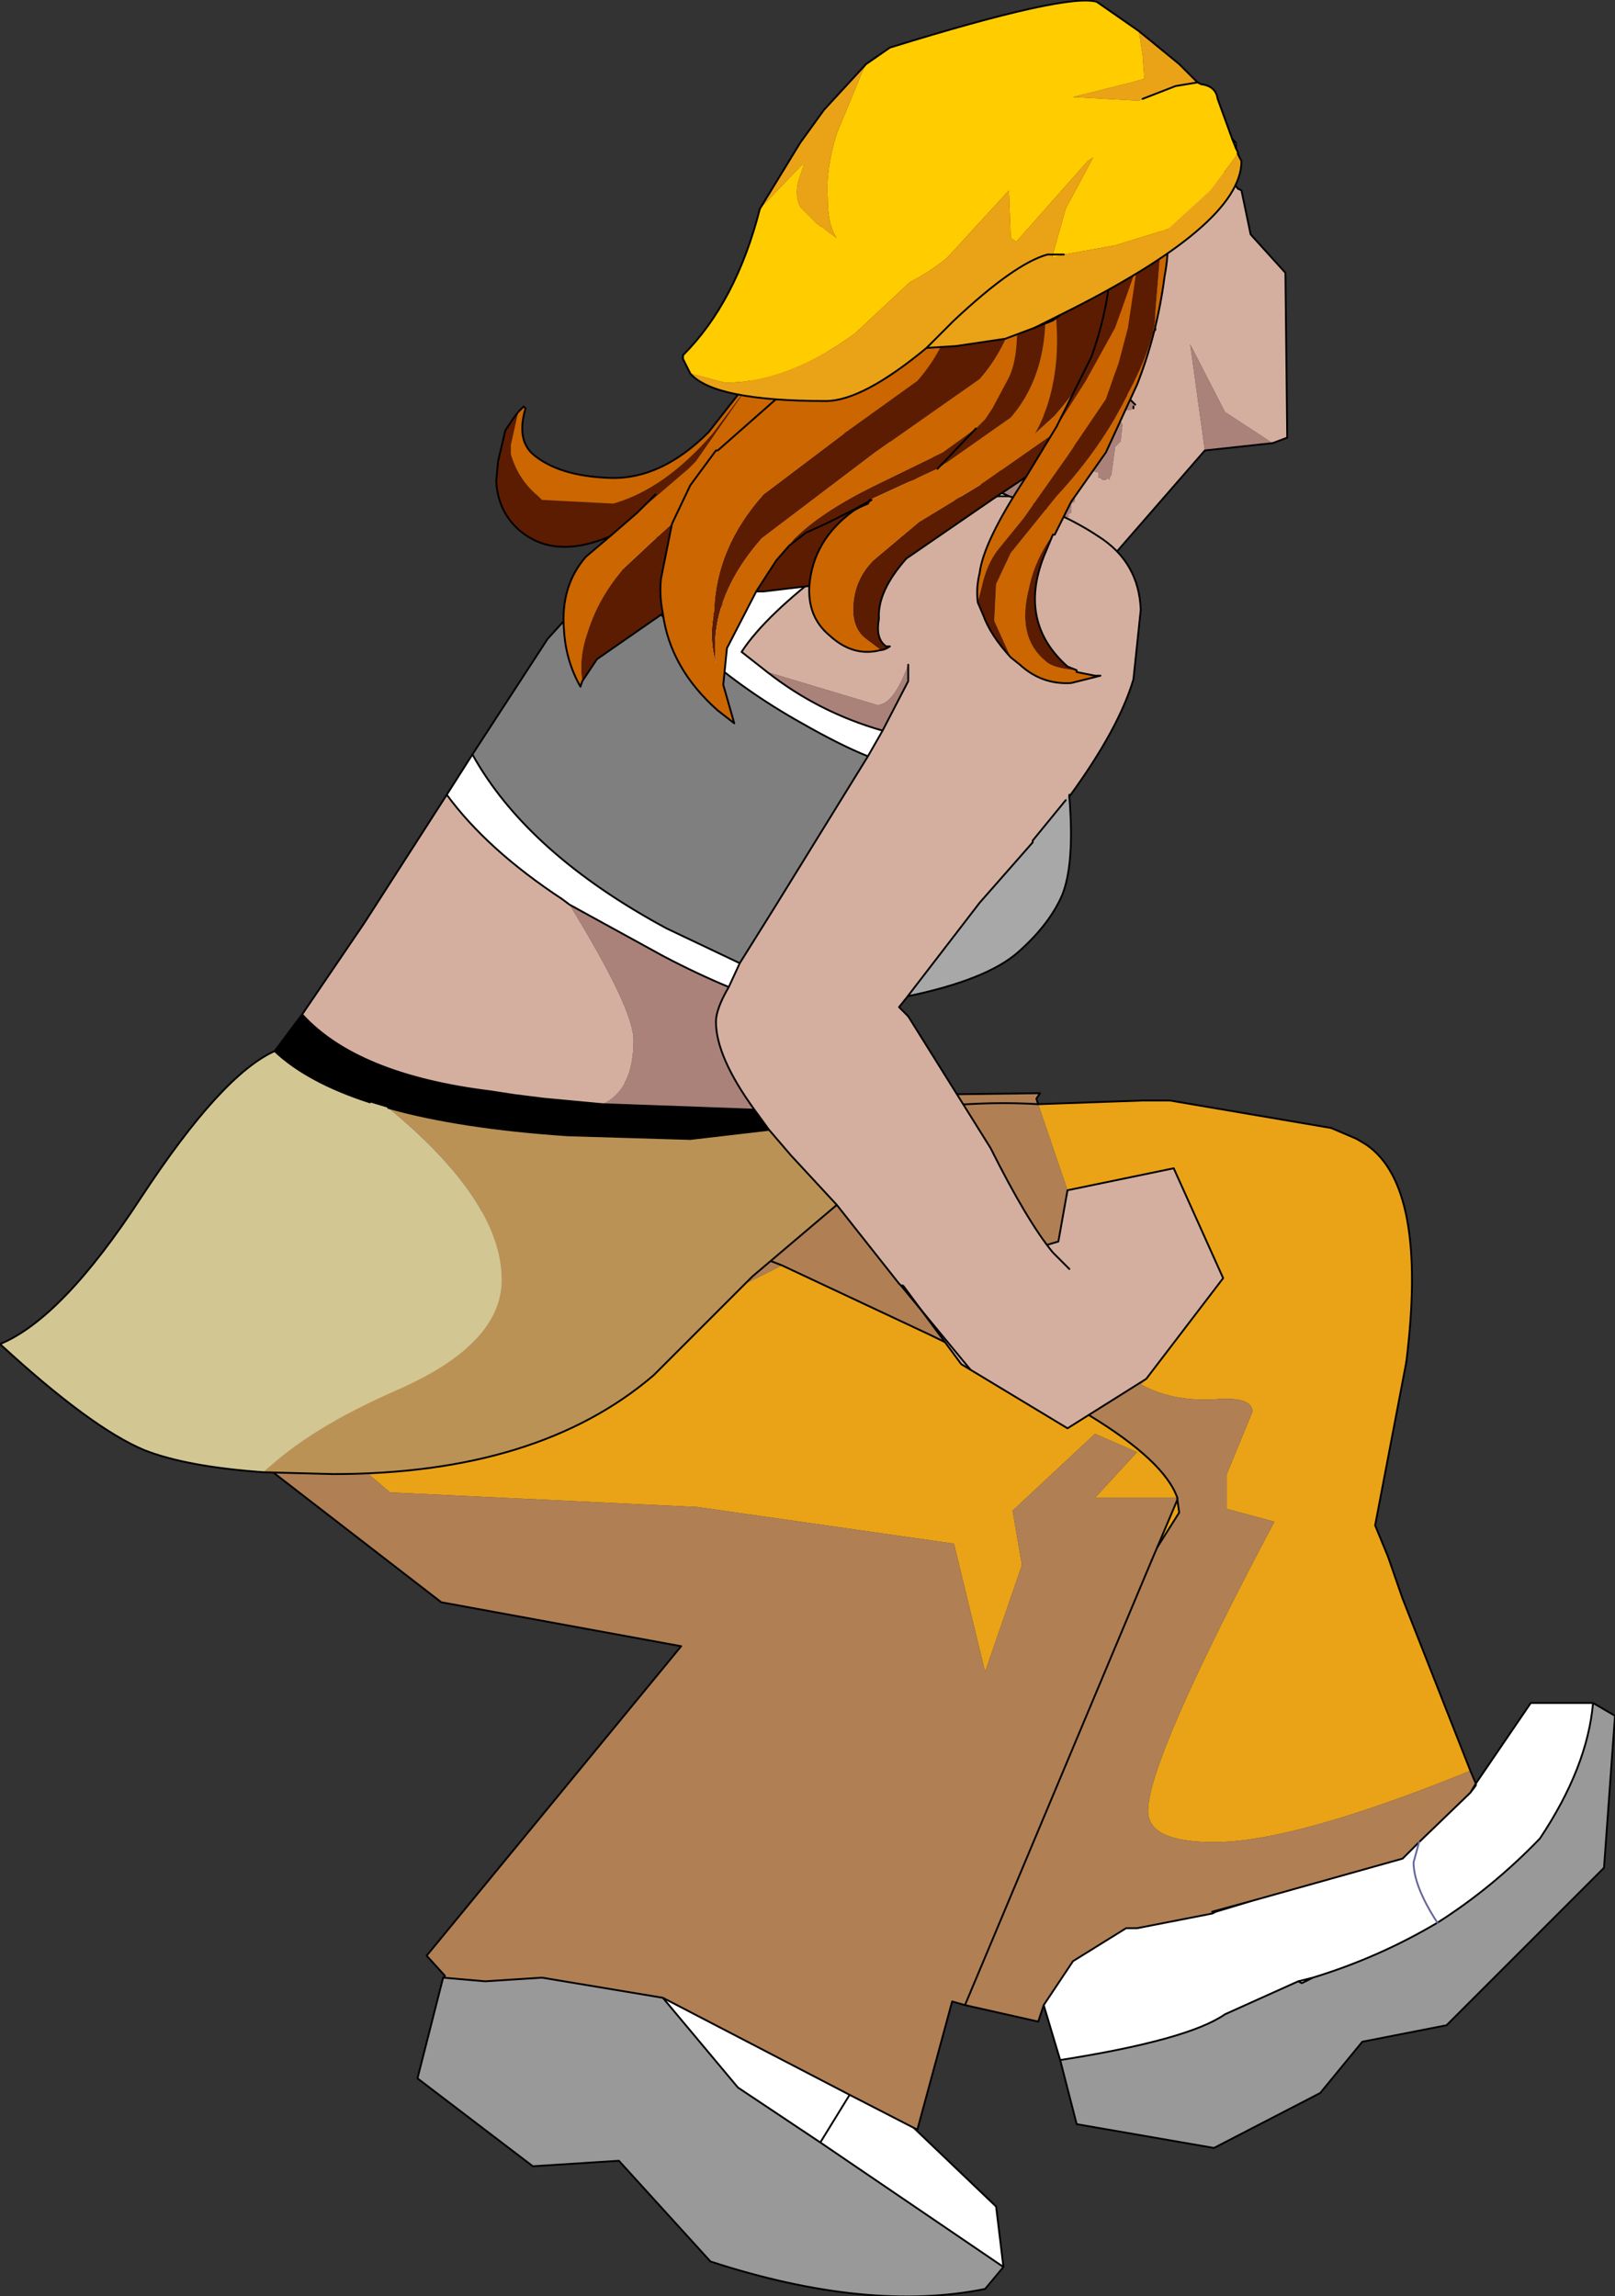 <?xml version="1.0" encoding="UTF-8" standalone="no"?>
<svg xmlns:xlink="http://www.w3.org/1999/xlink" height="62.7px" width="44.1px" xmlns="http://www.w3.org/2000/svg">
  <rect width="100%" height="100%" fill="#333333" stroke="none"/>
  <g transform="matrix(1.0, 0.0, 0.0, 1.0, 2.9, 84.25)">
    <path d="M18.45 -49.7 L22.5 -47.8 24.95 -46.6 26.85 -45.6 Q28.9 -44.35 29.25 -43.35 L27.0 -43.35 28.15 -44.6 27.0 -45.1 24.75 -43.0 25.0 -41.55 25.0 -41.5 24.0 -38.6 23.15 -42.1 16.15 -43.1 7.75 -43.5 6.75 -44.35 8.9 -44.75 5.25 -46.25 4.45 -47.9 10.55 -47.4 Q14.05 -47.4 18.45 -49.7 M29.25 -43.3 L29.3 -42.95 28.7 -42.0 29.25 -43.3 M30.2 -32.0 L30.2 -32.05 30.3 -32.05 30.2 -32.0 M37.25 -35.9 Q32.45 -33.95 30.25 -33.95 28.45 -33.95 28.45 -34.8 28.45 -36.2 31.9 -42.7 L30.6 -43.05 30.6 -44.0 31.3 -45.7 Q31.3 -46.1 30.4 -46.05 29.15 -45.95 28.25 -46.45 L28.4 -46.6 30.5 -49.35 29.15 -52.35 26.25 -51.75 25.45 -54.1 28.3 -54.2 29.05 -54.2 33.45 -53.45 34.15 -53.15 34.4 -53.0 Q36.1 -51.85 35.5 -47.05 L34.65 -42.6 35.0 -41.75 35.4 -40.6 37.25 -35.9" fill="#eaa317" fill-rule="evenodd" stroke="none"/>
    <path d="M25.6 -29.5 L26.4 -30.7 27.85 -31.6 28.15 -31.6 30.2 -32.0 30.3 -32.05 31.3 -32.35 35.4 -33.5 35.85 -33.95 37.25 -35.3 37.4 -35.5 37.4 -35.55 38.9 -37.75 40.6 -37.75 Q40.45 -36.0 39.15 -34.05 37.85 -32.7 36.35 -31.75 34.75 -30.8 32.95 -30.25 L32.65 -30.1 32.55 -30.15 30.55 -29.25 Q29.55 -28.55 26.05 -28.0 L25.6 -29.5 M22.05 -26.15 L24.3 -24.0 24.5 -22.35 19.5 -25.75 17.25 -27.25 15.2 -29.7 20.3 -27.05 22.05 -26.15 M35.85 -33.95 L35.7 -33.4 Q35.7 -32.75 36.35 -31.75 35.7 -32.75 35.7 -33.4 L35.85 -33.95 M32.95 -30.25 L32.55 -30.15 32.95 -30.25 M20.3 -27.05 L19.5 -25.75 20.3 -27.05" fill="#ffffff" fill-rule="evenodd" stroke="none"/>
    <path d="M24.5 -22.35 L24.0 -21.75 Q20.8 -21.1 16.5 -22.5 L14.0 -25.25 11.65 -25.1 8.5 -27.5 9.2 -30.25 10.35 -30.15 11.9 -30.25 15.2 -29.7 17.25 -27.25 19.5 -25.75 24.5 -22.35 M40.6 -37.75 L41.2 -37.4 40.9 -33.25 36.6 -28.95 34.3 -28.5 33.15 -27.1 30.25 -25.6 26.5 -26.25 26.05 -28.0 Q29.55 -28.55 30.55 -29.25 L32.55 -30.15 32.65 -30.1 32.95 -30.25 Q34.75 -30.8 36.35 -31.75 37.85 -32.7 39.15 -34.05 40.45 -36.0 40.6 -37.75" fill="#999999" fill-rule="evenodd" stroke="none"/>
    <path d="M30.2 -32.05 L31.3 -32.35 30.3 -32.05 30.2 -32.05" fill="#000000" fill-rule="evenodd" stroke="none"/>
    <path d="M9.2 -30.25 L9.25 -30.3 8.75 -30.85 15.7 -39.3 9.15 -40.5 1.9 -46.1 2.15 -51.45 11.5 -51.15 11.45 -51.6 11.5 -52.35 13.8 -51.5 Q20.5 -54.4 25.45 -54.1 20.5 -54.4 13.8 -51.5 L11.5 -52.35 Q11.9 -54.75 14.95 -54.75 L17.45 -54.3 25.5 -54.4 25.4 -54.25 25.45 -54.1 26.25 -51.75 29.15 -52.35 30.5 -49.35 28.4 -46.6 28.25 -46.45 Q29.15 -45.95 30.4 -46.05 31.3 -46.1 31.3 -45.7 L30.6 -44.0 30.6 -43.05 31.9 -42.7 Q28.45 -36.2 28.45 -34.8 28.45 -33.95 30.25 -33.95 32.45 -33.95 37.25 -35.9 L37.4 -35.55 37.25 -35.3 35.85 -33.95 35.4 -33.5 31.3 -32.35 30.2 -32.05 30.2 -32.0 28.15 -31.6 27.85 -31.6 26.4 -30.7 25.6 -29.5 25.45 -29.05 23.45 -29.5 28.55 -41.65 23.45 -29.5 23.1 -29.6 22.15 -26.1 22.05 -26.15 20.3 -27.05 15.2 -29.7 11.9 -30.25 10.35 -30.15 9.2 -30.25 M18.45 -49.7 L13.8 -51.5 18.45 -49.7 Q14.05 -47.4 10.55 -47.4 L4.45 -47.9 5.25 -46.25 8.9 -44.75 6.75 -44.35 7.75 -43.5 16.15 -43.1 23.15 -42.1 24.0 -38.6 25.0 -41.5 25.0 -41.55 24.75 -43.0 27.0 -45.1 28.15 -44.6 27.0 -43.35 29.25 -43.35 Q28.9 -44.35 26.85 -45.6 L24.95 -46.6 22.5 -47.8 18.45 -49.7 M29.25 -43.3 L29.25 -43.35 29.25 -43.3 29.25 -43.35 29.25 -43.3 28.7 -42.0 29.3 -42.95 29.25 -43.3 M28.55 -41.65 L28.7 -42.0 28.55 -41.65" fill="#b07f54" fill-rule="evenodd" stroke="none"/>
    <path d="M9.2 -30.25 L9.25 -30.3 8.75 -30.85 15.7 -39.3 9.15 -40.5 1.9 -46.1 2.15 -51.45 11.5 -51.15 11.45 -51.6 11.5 -52.35 Q11.9 -54.75 14.95 -54.75 L17.45 -54.3 25.5 -54.4 25.4 -54.25 25.45 -54.1 M29.25 -43.35 L29.25 -43.3 28.7 -42.0 M28.55 -41.65 L23.45 -29.5 25.45 -29.05 25.6 -29.5 26.4 -30.7 27.85 -31.6 28.15 -31.6 30.2 -32.0 30.3 -32.05 30.2 -32.05 31.3 -32.35 35.4 -33.5 35.85 -33.95 37.25 -35.3 37.4 -35.55 37.25 -35.9 35.4 -40.6 M33.45 -53.45 L34.15 -53.15 M35.5 -47.05 L34.65 -42.6 35.0 -41.75 M23.45 -29.5 L23.1 -29.6 22.15 -26.1 22.05 -26.15 24.3 -24.0 24.5 -22.35 24.0 -21.75 Q20.8 -21.1 16.5 -22.5 L14.0 -25.25 11.65 -25.1 8.5 -27.5 9.2 -30.25 10.35 -30.15 11.9 -30.25 15.2 -29.7 20.3 -27.05 22.05 -26.15 M26.05 -28.0 L26.5 -26.25 30.25 -25.6 33.15 -27.1 34.3 -28.5 36.6 -28.95 40.9 -33.25 41.2 -37.4 40.6 -37.75 Q40.45 -36.0 39.15 -34.05 37.85 -32.7 36.35 -31.75 34.75 -30.8 32.95 -30.25 L32.65 -30.1 32.55 -30.15 30.55 -29.25 Q29.55 -28.55 26.05 -28.0 L25.6 -29.5 M40.6 -37.75 L38.9 -37.75 37.4 -35.55 37.4 -35.5 37.25 -35.3 M32.55 -30.15 L32.95 -30.25 M30.3 -32.05 L31.3 -32.35 M15.2 -29.7 L17.25 -27.25 19.5 -25.75 20.3 -27.05 M19.5 -25.75 L24.5 -22.35" fill="none" stroke="#000000" stroke-linecap="round" stroke-linejoin="round" stroke-width="0.05"/>
    <path d="M11.5 -52.35 L9.1 -53.3 M11.5 -52.35 L13.8 -51.5 Q20.5 -54.4 25.45 -54.1 L28.3 -54.2 29.05 -54.2 33.45 -53.45 M13.8 -51.5 L18.45 -49.7 22.5 -47.8 24.95 -46.6 26.85 -45.6 Q28.9 -44.35 29.25 -43.35 L29.25 -43.3 29.3 -42.95 28.7 -42.0 28.55 -41.65 M34.15 -53.15 L34.4 -53.0 Q36.1 -51.85 35.5 -47.05 M35.0 -41.75 L35.4 -40.6" fill="none" stroke="#000000" stroke-linecap="round" stroke-linejoin="round" stroke-width="0.05"/>
    <path d="M36.35 -31.75 Q35.7 -32.75 35.7 -33.4 L35.85 -33.95" fill="none" stroke="#666699" stroke-linecap="round" stroke-linejoin="round" stroke-width="0.05"/>
    <path d="M26.0 -50.35 L26.25 -51.75 29.15 -52.35 30.5 -49.35 28.4 -46.6 26.25 -45.25 23.35 -47.0 21.5 -49.5 23.15 -49.5 26.0 -50.35" fill="#d4af9f" fill-rule="evenodd" stroke="none"/>
    <path d="M26.0 -50.35 L23.15 -49.5 21.5 -49.5 23.35 -47.0 26.25 -45.25 28.4 -46.6 30.5 -49.35 29.15 -52.35 26.25 -51.75 26.0 -50.35 Z" fill="none" stroke="#000000" stroke-linecap="round" stroke-linejoin="round" stroke-width="0.05"/>
    <path d="M27.45 -73.55 L27.4 -73.65 27.45 -73.55" fill="#976537" fill-rule="evenodd" stroke="none"/>
    <path d="M27.8 -76.65 L27.75 -76.6 27.7 -76.5 27.6 -76.45 27.6 -76.4 27.65 -76.3 27.55 -75.6 27.6 -75.5 27.6 -75.35 27.6 -75.25 27.6 -75.1 27.6 -74.95 27.6 -74.65 28.1 -74.65 28.65 -75.25 28.55 -75.85 27.85 -76.35 27.85 -76.8 27.8 -76.75 27.8 -76.65 M26.9 -74.4 Q26.55 -74.9 26.55 -75.25 26.45 -77.35 29.85 -80.5 L30.9 -79.1 31.0 -79.05 31.25 -77.85 32.2 -76.8 32.25 -72.3 31.85 -72.15 30.55 -73.0 29.6 -74.85 30.0 -71.95 26.65 -68.1 23.25 -67.4 23.45 -68.2 23.5 -68.5 23.75 -69.9 23.8 -69.9 23.8 -69.95 23.85 -69.9 23.9 -69.95 24.0 -70.0 24.05 -70.05 24.05 -70.0 24.0 -69.9 24.0 -69.85 23.95 -69.8 23.85 -69.3 23.95 -69.2 23.95 -69.15 24.0 -69.1 24.1 -69.05 24.15 -69.1 24.2 -69.15 24.25 -69.15 24.3 -69.1 24.4 -69.1 24.45 -69.15 24.5 -69.1 24.5 -69.15 24.6 -69.2 24.65 -69.2 24.65 -69.3 24.7 -69.4 24.75 -69.45 24.8 -69.45 24.85 -69.55 24.9 -69.65 24.9 -69.7 25.0 -69.75 25.05 -69.8 25.05 -69.85 25.1 -69.9 25.15 -69.9 25.2 -69.8 25.2 -69.75 25.3 -69.7 25.4 -69.65 25.4 -69.7 25.45 -69.7 25.45 -69.6 25.4 -69.55 25.4 -69.4 25.3 -69.35 25.3 -69.05 25.3 -68.9 25.35 -68.85 25.4 -68.8 25.5 -68.8 25.55 -68.85 25.6 -68.85 25.65 -68.9 25.65 -68.95 25.7 -68.95 25.8 -69.0 25.8 -69.05 25.8 -69.2 25.85 -69.3 25.9 -69.4 26.0 -69.5 26.0 -69.55 26.05 -69.65 26.05 -69.75 26.05 -69.8 26.15 -69.85 26.15 -69.95 26.2 -70.05 26.25 -70.15 26.3 -70.15 26.25 -70.2 26.35 -70.25 26.35 -70.5 26.45 -70.55 26.45 -70.7 26.5 -70.8 26.5 -70.9 26.55 -71.0 26.6 -71.05 26.65 -71.15 26.65 -71.2 26.7 -71.3 26.85 -71.4 27.1 -71.35 27.1 -71.3 27.1 -71.2 27.15 -71.2 27.2 -71.15 27.3 -71.15 27.35 -71.2 27.4 -71.15 27.4 -71.2 27.45 -71.3 27.55 -72.05 27.6 -72.1 27.65 -72.15 27.7 -72.2 27.75 -72.65 27.7 -72.75 27.7 -72.8 27.65 -72.8 27.6 -72.85 27.55 -72.85 27.6 -73.0 27.55 -73.05 27.55 -73.15 27.5 -73.25 27.5 -73.3 27.45 -73.35 27.45 -73.45 27.45 -73.5 27.45 -73.55 27.5 -73.5 27.55 -73.45 27.55 -73.4 27.55 -73.35 27.6 -73.3 27.65 -73.3 27.65 -73.25 27.7 -73.25 27.75 -73.2 27.8 -73.15 27.85 -73.05 27.95 -73.05 28.05 -73.1 28.05 -73.15 28.1 -73.2 26.9 -74.4" fill="#d4af9f" fill-rule="evenodd" stroke="none"/>
    <path d="M27.8 -76.65 L27.8 -76.75 27.85 -76.8 27.85 -76.35 28.55 -75.85 28.65 -75.25 28.1 -74.65 27.6 -74.65 27.6 -74.95 27.6 -75.1 27.6 -75.25 27.6 -75.35 27.6 -75.5 27.55 -75.6 27.65 -76.3 27.6 -76.4 27.6 -76.45 27.7 -76.5 27.75 -76.6 27.8 -76.65 M31.85 -72.15 L30.0 -71.95 29.6 -74.85 30.55 -73.0 31.85 -72.15 M23.5 -68.5 L23.35 -68.9 Q23.35 -70.65 26.9 -74.4 L28.1 -73.2 28.05 -73.15 28.05 -73.1 27.95 -73.05 27.85 -73.05 27.8 -73.15 27.75 -73.2 27.7 -73.25 27.65 -73.25 27.65 -73.3 27.6 -73.3 27.55 -73.35 27.55 -73.4 27.55 -73.45 27.5 -73.5 27.45 -73.55 27.45 -73.5 27.45 -73.45 27.45 -73.35 27.5 -73.3 27.5 -73.25 27.55 -73.15 27.55 -73.05 27.6 -73.0 27.55 -72.85 27.6 -72.85 27.65 -72.8 27.7 -72.8 27.7 -72.75 27.75 -72.65 27.7 -72.2 27.65 -72.15 27.6 -72.1 27.55 -72.05 27.45 -71.3 27.4 -71.2 27.4 -71.15 27.35 -71.2 27.3 -71.15 27.2 -71.15 27.15 -71.2 27.1 -71.2 27.1 -71.3 27.1 -71.35 26.85 -71.4 26.7 -71.3 26.65 -71.2 26.65 -71.15 26.6 -71.05 26.55 -71.0 26.5 -70.9 26.5 -70.8 26.45 -70.7 26.45 -70.55 26.35 -70.5 26.35 -70.25 26.25 -70.2 26.3 -70.15 26.25 -70.15 26.2 -70.05 26.15 -69.95 26.15 -69.85 26.05 -69.8 26.05 -69.75 26.05 -69.65 26.0 -69.55 26.0 -69.5 25.9 -69.4 25.85 -69.3 25.8 -69.2 25.8 -69.05 25.8 -69.0 25.7 -68.95 25.65 -68.95 25.65 -68.9 25.6 -68.85 25.55 -68.85 25.5 -68.8 25.4 -68.8 25.35 -68.85 25.3 -68.9 25.3 -69.05 25.3 -69.35 25.4 -69.4 25.4 -69.55 25.45 -69.6 25.45 -69.7 25.4 -69.7 25.4 -69.65 25.3 -69.7 25.2 -69.75 25.2 -69.8 25.15 -69.9 25.1 -69.9 25.05 -69.85 25.05 -69.8 25.0 -69.75 24.9 -69.7 24.9 -69.65 24.85 -69.55 24.8 -69.45 24.75 -69.45 24.7 -69.4 24.65 -69.3 24.65 -69.2 24.6 -69.2 24.5 -69.15 24.5 -69.1 24.45 -69.15 24.4 -69.1 24.3 -69.1 24.25 -69.15 24.2 -69.15 24.15 -69.1 24.1 -69.05 24.0 -69.1 23.95 -69.15 23.95 -69.2 23.85 -69.3 23.95 -69.8 24.0 -69.85 24.0 -69.9 24.05 -70.0 24.05 -70.05 24.0 -70.0 23.9 -69.95 23.85 -69.9 23.8 -69.95 23.8 -69.9 23.75 -69.9 23.5 -68.5 M27.45 -73.55 L27.4 -73.65 27.45 -73.55" fill="#aa827a" fill-rule="evenodd" stroke="none"/>
    <path d="M27.8 -76.65 L27.8 -76.75 27.85 -76.8 27.85 -76.35 28.55 -75.85 28.65 -75.25 28.1 -74.65 27.6 -74.65 27.6 -74.95 27.6 -75.1 27.6 -75.25 27.6 -75.35 27.6 -75.5 27.55 -75.6 27.65 -76.3 27.6 -76.4 27.6 -76.45 27.7 -76.5 27.75 -76.6 27.8 -76.65 M26.9 -74.4 Q26.55 -74.9 26.55 -75.25 26.45 -77.35 29.85 -80.5 L30.9 -79.1 31.0 -79.05 31.25 -77.85 32.2 -76.8 32.25 -72.3 31.85 -72.15 M26.65 -68.1 L23.25 -67.4 23.45 -68.2 M26.9 -74.4 L28.1 -73.2 M28.05 -73.15 L28.05 -73.1" fill="none" stroke="#000000" stroke-linecap="round" stroke-linejoin="round" stroke-width="0.05"/>
    <path d="M31.85 -72.15 L30.0 -71.95 26.65 -68.1 M23.45 -68.2 L23.5 -68.5 23.35 -68.9 Q23.35 -70.65 26.9 -74.4" fill="none" stroke="#000000" stroke-linecap="round" stroke-linejoin="round" stroke-width="0.05"/>
    <path d="M14.9 -69.85 L14.95 -69.9 Q17.7 -72.45 19.8 -72.45 21.8 -72.45 24.15 -70.95 21.1 -72.25 16.5 -67.4 L16.45 -67.45 Q15.6 -68.5 14.9 -69.85 M24.65 -70.7 Q26.05 -70.3 27.1 -69.6 28.2 -68.9 28.25 -67.6 L28.05 -65.7 Q27.65 -64.35 26.3 -62.5 L26.3 -62.55 26.2 -62.4 25.3 -61.3 25.3 -61.25 23.85 -59.6 21.85 -57.0 21.65 -56.75 21.9 -56.5 24.15 -52.9 Q25.15 -50.9 25.85 -50.05 L22.05 -49.2 21.75 -49.15 21.7 -49.15 21.65 -49.2 19.95 -51.35 18.7 -52.7 18.1 -53.4 17.7 -53.95 Q16.65 -55.4 16.65 -56.35 16.65 -56.7 17.0 -57.3 L17.3 -57.95 18.3 -59.55 20.8 -63.6 21.2 -64.3 21.9 -65.65 21.9 -66.1 Q21.5 -65.0 21.05 -65.0 L18.05 -65.9 17.35 -66.45 Q18.0 -67.45 19.8 -68.8 21.9 -70.4 23.55 -70.7 L24.65 -70.7 M9.3 -62.55 Q10.4 -61.05 12.45 -59.7 L12.65 -59.55 Q14.4 -56.7 14.4 -55.85 14.4 -54.5 13.55 -54.1 L11.95 -54.25 11.15 -54.35 10.5 -54.45 Q6.85 -54.9 5.35 -56.55 L7.05 -59.05 9.3 -62.55 M19.05 -54.25 L19.1 -54.2 19.1 -54.25 19.05 -54.25 M21.65 -49.2 L21.7 -49.15 21.65 -49.2" fill="#d4af9f" fill-rule="evenodd" stroke="none"/>
    <path d="M14.9 -69.85 Q15.6 -68.5 16.45 -67.45 L16.45 -67.35 16.5 -67.4 Q21.1 -72.25 24.15 -70.95 L24.4 -70.8 24.55 -70.75 24.65 -70.7 23.55 -70.7 Q21.9 -70.4 19.8 -68.8 18.0 -67.45 17.35 -66.45 L18.05 -65.9 Q19.45 -64.8 21.2 -64.3 L20.8 -63.6 Q20.05 -63.9 19.0 -64.5 15.95 -66.2 13.95 -68.9 L14.9 -69.85 M10.0 -63.65 Q11.5 -60.95 15.3 -58.9 L17.3 -57.95 17.0 -57.3 Q16.15 -57.65 15.2 -58.15 L12.65 -59.55 12.45 -59.7 Q10.4 -61.05 9.3 -62.55 L10.0 -63.65" fill="#ffffff" fill-rule="evenodd" stroke="none"/>
    <path d="M4.6 -55.55 L5.35 -56.55 Q6.85 -54.9 10.5 -54.45 L11.15 -54.35 11.95 -54.25 13.55 -54.1 17.7 -53.95 18.1 -53.4 15.95 -53.15 12.6 -53.25 Q9.65 -53.45 7.7 -54.0 L7.2 -54.15 Q5.5 -54.7 4.6 -55.55" fill="#000000" fill-rule="evenodd" stroke="none"/>
    <path d="M13.95 -68.9 Q15.95 -66.2 19.0 -64.5 20.05 -63.9 20.8 -63.6 L18.3 -59.55 17.3 -57.95 15.3 -58.9 Q11.5 -60.95 10.0 -63.65 L12.05 -66.8 13.95 -68.9" fill="#7f7f7f" fill-rule="evenodd" stroke="none"/>
    <path d="M26.3 -62.5 Q26.45 -60.65 26.1 -59.8 25.75 -59.0 24.9 -58.25 24.05 -57.5 21.9 -57.05 L21.85 -57.0 23.85 -59.6 25.3 -61.25 25.3 -61.3 26.2 -62.4 26.3 -62.55 26.3 -62.5" fill="#a8a8a8" fill-rule="evenodd" stroke="none"/>
    <path d="M21.2 -64.3 Q19.45 -64.8 18.05 -65.9 L21.05 -65.0 Q21.5 -65.0 21.9 -66.1 L21.9 -65.65 21.2 -64.3 M12.65 -59.55 L15.2 -58.15 Q16.15 -57.65 17.0 -57.3 16.65 -56.7 16.65 -56.35 16.65 -55.4 17.7 -53.95 L13.55 -54.1 Q14.4 -54.5 14.4 -55.85 14.4 -56.7 12.65 -59.55" fill="#aa827a" fill-rule="evenodd" stroke="none"/>
    <path d="M7.7 -54.0 Q9.65 -53.45 12.6 -53.25 L15.95 -53.15 18.1 -53.4 18.7 -52.7 19.95 -51.35 17.65 -49.4 14.95 -46.7 Q11.8 -44.0 6.2 -44.0 L4.3 -44.05 Q5.55 -45.25 7.95 -46.3 10.8 -47.55 10.8 -49.3 10.8 -51.45 7.7 -54.0" fill="#ba9256" fill-rule="evenodd" stroke="none"/>
    <path d="M4.3 -44.05 Q2.2 -44.2 1.05 -44.65 -0.4 -45.25 -2.9 -47.55 -1.2 -48.25 0.95 -51.55 3.15 -54.9 4.6 -55.55 5.5 -54.7 7.2 -54.15 L7.7 -54.0 Q10.8 -51.45 10.8 -49.3 10.8 -47.55 7.95 -46.3 5.55 -45.25 4.3 -44.05 M19.05 -54.25 L19.1 -54.25 19.1 -54.2 19.05 -54.25" fill="#d2c693" fill-rule="evenodd" stroke="none"/>
    <path d="M27.1 -69.6 Q28.2 -68.9 28.25 -67.6 L28.05 -65.7 Q27.65 -64.35 26.3 -62.5 26.45 -60.65 26.1 -59.8 25.75 -59.0 24.9 -58.25 24.05 -57.5 21.9 -57.05 M21.85 -57.0 L21.65 -56.75 21.9 -56.5 M13.95 -68.9 L12.05 -66.8 10.0 -63.65 M26.2 -62.4 L25.3 -61.3 25.3 -61.25 23.85 -59.6 21.85 -57.0 M26.3 -62.5 L26.3 -62.55" fill="none" stroke="#000000" stroke-linecap="round" stroke-linejoin="round" stroke-width="0.05"/>
    <path d="M24.15 -70.95 Q21.8 -72.45 19.8 -72.45 17.7 -72.45 14.95 -69.9 L14.9 -69.85 Q15.6 -68.5 16.45 -67.45 L16.5 -67.4 Q21.1 -72.25 24.15 -70.95 L24.4 -70.8 24.55 -70.75 24.65 -70.7 Q26.05 -70.3 27.1 -69.6 M21.9 -56.5 L24.15 -52.9 Q25.15 -50.9 25.85 -50.05 L26.3 -49.6 M14.9 -69.85 L13.95 -68.9 Q15.95 -66.2 19.0 -64.5 20.05 -63.9 20.8 -63.6 L21.2 -64.3 Q19.45 -64.8 18.05 -65.9 L17.35 -66.45 Q18.0 -67.45 19.8 -68.8 21.9 -70.4 23.55 -70.7 L24.65 -70.7 24.55 -70.75 M16.45 -67.45 L16.45 -67.35 16.5 -67.4 M10.0 -63.65 Q11.5 -60.95 15.3 -58.9 L17.3 -57.95 18.3 -59.55 20.8 -63.6 M10.0 -63.65 L9.3 -62.55 Q10.4 -61.05 12.45 -59.7 L12.65 -59.55 15.2 -58.15 Q16.15 -57.65 17.0 -57.3 L17.3 -57.95 M4.3 -44.05 Q2.2 -44.2 1.05 -44.65 -0.4 -45.25 -2.9 -47.55 -1.2 -48.25 0.95 -51.55 3.15 -54.9 4.6 -55.55 L5.35 -56.55 7.05 -59.05 9.3 -62.55 M7.7 -54.0 Q9.65 -53.45 12.6 -53.25 L15.95 -53.15 18.1 -53.4 17.7 -53.95 13.55 -54.1 11.95 -54.25 11.15 -54.35 10.5 -54.45 Q6.85 -54.9 5.35 -56.55 M4.6 -55.55 Q5.5 -54.7 7.2 -54.15 M17.7 -53.95 Q16.65 -55.4 16.65 -56.35 16.65 -56.7 17.0 -57.3 M19.95 -51.35 L18.7 -52.7 18.1 -53.4 M21.9 -66.1 L21.9 -65.65 21.2 -64.3 M21.7 -49.15 L21.65 -49.2 21.7 -49.15 21.75 -49.15 M21.7 -49.15 L23.6 -46.85 M4.3 -44.05 L6.2 -44.0 Q11.8 -44.0 14.95 -46.7 L17.65 -49.4 19.95 -51.35 21.65 -49.2" fill="none" stroke="#000000" stroke-linecap="round" stroke-linejoin="round" stroke-width="0.05"/>
    <path d="M13.75 -69.6 Q12.2 -68.95 11.25 -69.8 10.7 -70.3 10.65 -71.1 L10.7 -71.65 10.9 -72.5 11.1 -72.8 11.25 -73.0 11.05 -72.1 11.05 -71.85 Q11.25 -71.15 11.8 -70.7 L11.9 -70.6 13.85 -70.5 Q15.25 -70.9 16.55 -72.4 L17.6 -73.8 16.1 -71.65 15.9 -71.45 14.5 -70.25 13.75 -69.6 M19.65 -78.65 L19.7 -78.9 20.75 -78.95 21.1 -78.95 20.5 -77.3 18.95 -74.7 19.6 -76.8 19.65 -78.65 M21.9 -78.9 L22.35 -78.95 23.7 -79.15 24.5 -79.35 24.7 -79.35 24.9 -79.35 25.15 -79.4 26.4 -79.85 27.2 -80.3 Q28.3 -79.3 28.45 -77.9 L28.25 -77.25 Q27.6 -74.85 25.9 -72.9 L25.35 -72.4 Q25.85 -73.25 25.95 -74.5 26.05 -76.1 25.45 -77.65 L25.55 -76.8 Q25.95 -74.3 24.7 -72.85 L22.85 -71.55 22.7 -71.45 20.85 -70.6 20.8 -70.5 20.35 -70.3 20.9 -70.6 20.4 -70.3 Q19.3 -69.5 19.2 -68.25 L17.95 -68.1 17.75 -68.1 18.3 -68.95 18.65 -69.35 18.8 -69.55 Q19.5 -70.25 20.9 -70.95 L22.85 -71.9 23.75 -72.55 24.0 -72.8 24.2 -73.1 24.6 -73.85 Q24.95 -74.45 24.85 -75.8 24.55 -74.7 23.85 -73.9 L21.0 -71.9 17.9 -69.55 Q16.45 -67.9 16.65 -66.15 16.45 -66.8 16.6 -67.55 16.65 -69.3 17.95 -70.75 L20.2 -72.45 22.15 -73.85 Q23.5 -75.4 23.2 -77.5 L23.1 -77.3 22.4 -76.15 20.95 -74.95 20.9 -74.9 18.8 -73.8 20.35 -75.3 Q21.2 -76.25 21.6 -77.5 L21.9 -78.9 M13.0 -65.65 Q12.9 -66.3 13.15 -67.0 13.45 -67.95 14.15 -68.75 L14.9 -69.45 15.45 -69.95 15.15 -68.45 Q15.1 -68.0 15.2 -67.5 L13.4 -66.25 13.0 -65.65 M15.0 -70.75 L14.5 -70.25 15.0 -70.75 M28.35 -75.95 L27.75 -74.1 Q27.3 -73.0 26.65 -72.25 L24.25 -70.65 21.85 -69.0 Q21.05 -68.1 21.1 -67.35 21.0 -66.8 21.3 -66.6 L21.4 -66.6 Q21.25 -66.5 21.15 -66.5 L20.75 -66.8 Q20.35 -67.1 20.4 -67.75 20.45 -68.45 20.95 -68.95 L22.2 -70.0 23.85 -71.0 26.85 -73.1 Q27.8 -74.2 28.35 -75.95 M23.75 -72.55 L22.7 -71.45 23.75 -72.55 M18.65 -69.35 L19.1 -69.7 19.65 -69.95 19.1 -69.7 18.65 -69.35 M19.65 -69.95 L20.35 -70.3 19.65 -69.95" fill="#5c1c01" fill-rule="evenodd" stroke="none"/>
    <path d="M11.25 -73.0 L11.4 -73.15 11.45 -73.1 Q11.2 -72.25 11.65 -71.85 12.35 -71.25 13.75 -71.2 15.15 -71.15 16.45 -72.45 L17.9 -74.3 18.3 -75.05 18.3 -75.2 18.75 -76.0 Q19.5 -77.85 19.65 -78.65 L19.6 -76.8 18.95 -74.7 20.5 -77.3 21.1 -78.95 21.9 -78.9 21.6 -77.5 Q21.2 -76.25 20.35 -75.3 L18.8 -73.8 16.7 -71.95 16.65 -71.95 15.95 -71.0 15.45 -69.95 15.95 -71.0 16.65 -71.95 16.7 -71.95 18.8 -73.8 20.9 -74.9 20.95 -74.95 22.4 -76.15 23.1 -77.3 23.2 -77.5 Q23.5 -75.4 22.15 -73.85 L20.2 -72.45 17.95 -70.75 Q16.65 -69.3 16.6 -67.55 16.45 -66.8 16.65 -66.15 16.45 -67.9 17.9 -69.55 L21.0 -71.9 23.85 -73.9 Q24.55 -74.7 24.85 -75.8 24.95 -74.45 24.6 -73.85 L24.2 -73.1 24.0 -72.8 23.75 -72.55 22.85 -71.9 20.9 -70.95 Q19.5 -70.25 18.8 -69.55 L18.65 -69.35 18.3 -68.95 17.75 -68.1 16.95 -66.55 16.85 -65.55 17.15 -64.5 16.7 -64.85 Q15.4 -66.0 15.2 -67.5 15.1 -68.0 15.15 -68.45 L15.45 -69.95 14.9 -69.45 14.15 -68.75 Q13.45 -67.95 13.15 -67.0 12.9 -66.3 13.0 -65.65 L12.95 -65.5 Q12.55 -66.2 12.5 -67.05 12.4 -68.25 13.1 -69.05 L13.75 -69.6 14.5 -70.25 15.9 -71.45 16.1 -71.65 17.6 -73.8 16.55 -72.4 Q15.25 -70.9 13.85 -70.5 L11.9 -70.6 11.8 -70.7 Q11.25 -71.15 11.05 -71.85 L11.05 -72.1 11.25 -73.0 M28.45 -77.9 L28.45 -76.35 28.35 -75.95 Q27.8 -74.2 26.85 -73.1 L23.85 -71.0 22.2 -70.0 20.95 -68.95 Q20.45 -68.45 20.4 -67.75 20.35 -67.1 20.75 -66.8 L21.15 -66.5 Q20.4 -66.3 19.75 -66.9 19.15 -67.4 19.2 -68.25 19.3 -69.5 20.4 -70.3 L20.9 -70.6 20.35 -70.3 20.8 -70.5 20.85 -70.6 22.7 -71.45 22.85 -71.55 24.7 -72.85 Q25.95 -74.3 25.55 -76.8 L25.45 -77.65 Q26.05 -76.1 25.95 -74.5 25.85 -73.25 25.35 -72.4 L25.9 -72.9 Q27.6 -74.85 28.25 -77.25 L28.45 -77.9 M20.9 -70.6 L20.85 -70.6 20.9 -70.6" fill="#cc6600" fill-rule="evenodd" stroke="none"/>
    <path d="M13.75 -69.6 Q12.2 -68.95 11.25 -69.8 10.7 -70.3 10.65 -71.1 L10.7 -71.65 10.9 -72.5 11.1 -72.8 11.25 -73.0 11.4 -73.15 11.45 -73.1 Q11.2 -72.25 11.65 -71.85 12.35 -71.25 13.75 -71.2 15.15 -71.15 16.45 -72.45 L17.9 -74.3 18.3 -75.05 M18.3 -75.2 L18.75 -76.0 Q19.5 -77.85 19.65 -78.65 L19.7 -78.9 20.75 -78.95 21.1 -78.95 21.9 -78.9 22.35 -78.95 23.7 -79.15 24.5 -79.35 24.7 -79.35 24.9 -79.35 25.15 -79.4 26.4 -79.85 27.2 -80.3 27.0 -80.55 M14.5 -70.25 L13.75 -69.6 13.1 -69.05 Q12.4 -68.25 12.5 -67.05 12.55 -66.2 12.95 -65.5 L13.0 -65.65 13.4 -66.25 15.2 -67.5 Q15.1 -68.0 15.15 -68.45 L15.45 -69.95 15.95 -71.0 16.65 -71.95 16.7 -71.95 18.8 -73.8 20.9 -74.9 20.95 -74.95 M14.5 -70.25 L15.0 -70.75 M27.2 -80.3 Q28.3 -79.3 28.45 -77.9 L28.45 -76.35 28.35 -75.95 27.75 -74.1 Q27.3 -73.0 26.65 -72.25 L24.25 -70.65 21.85 -69.0 Q21.05 -68.1 21.1 -67.35 21.0 -66.8 21.3 -66.6 L21.4 -66.6 Q21.25 -66.5 21.15 -66.5 20.4 -66.3 19.75 -66.9 19.15 -67.4 19.2 -68.25 L17.95 -68.1 17.75 -68.1 16.95 -66.55 16.85 -65.55 17.15 -64.5 16.7 -64.85 Q15.4 -66.0 15.2 -67.5 M27.2 -80.3 L27.35 -80.4 M20.85 -70.6 L20.9 -70.6 20.4 -70.3 Q19.3 -69.5 19.2 -68.25 M22.7 -71.45 L23.75 -72.55 M19.65 -69.95 L19.1 -69.7 18.65 -69.35 18.3 -68.95 17.75 -68.1 M20.35 -70.3 L20.9 -70.6 M20.85 -70.6 L20.8 -70.5" fill="none" stroke="#000000" stroke-linecap="round" stroke-linejoin="round" stroke-width="0.05"/>
    <path d="M20.8 -70.5 L20.35 -70.3 19.65 -69.95" fill="none" stroke="#000000" stroke-linecap="round" stroke-linejoin="round" stroke-width="0.05"/>
    <path d="M28.3 -77.6 L28.3 -77.65 28.3 -77.45 28.3 -77.6 M28.7 -79.15 L28.7 -79.1 Q29.15 -78.0 28.9 -76.7 28.7 -75.15 28.15 -73.75 L27.3 -71.9 26.35 -70.55 25.9 -69.65 25.85 -69.65 Q25.35 -68.95 25.2 -68.2 24.85 -66.85 25.65 -66.2 25.85 -66.0 26.5 -65.95 L26.5 -65.9 27.0 -65.8 27.15 -65.8 26.35 -65.6 Q25.55 -65.55 24.95 -66.1 L24.7 -66.3 24.25 -67.3 24.3 -68.3 24.7 -69.15 25.95 -70.7 Q27.2 -72.05 27.9 -73.5 28.65 -74.9 28.65 -75.75 L28.75 -76.95 28.8 -77.6 28.8 -77.85 28.7 -79.15 M23.8 -67.8 Q23.75 -68.2 23.85 -68.6 23.95 -69.45 25.1 -71.2 L25.95 -72.6 26.75 -73.85 27.55 -75.3 28.15 -77.0 28.05 -76.3 27.9 -75.3 27.65 -74.35 27.3 -73.35 26.25 -71.8 25.05 -70.1 24.4 -69.3 Q24.1 -68.95 23.95 -68.4 L23.8 -67.8" fill="#cc6600" fill-rule="evenodd" stroke="none"/>
    <path d="M28.3 -77.6 L28.3 -77.45 28.3 -77.65 28.3 -77.6 M27.35 -79.0 L27.35 -79.05 27.8 -79.7 28.2 -80.0 28.3 -79.8 28.7 -79.15 28.8 -77.85 28.8 -77.6 28.75 -76.95 28.65 -75.75 Q28.65 -74.9 27.9 -73.5 27.2 -72.05 25.95 -70.7 L24.7 -69.15 24.3 -68.3 24.25 -67.3 24.7 -66.3 Q24.15 -66.9 23.95 -67.45 L23.8 -67.8 23.95 -68.4 Q24.1 -68.95 24.4 -69.3 L25.05 -70.1 26.25 -71.8 27.3 -73.35 27.65 -74.35 27.9 -75.3 28.05 -76.3 28.15 -77.0 27.55 -75.3 26.75 -73.85 25.95 -72.6 26.9 -74.5 Q27.7 -76.7 27.35 -79.0 M25.85 -69.65 L25.6 -69.05 Q24.9 -67.25 26.25 -66.05 L26.5 -65.95 Q25.85 -66.0 25.65 -66.2 24.85 -66.85 25.2 -68.2 25.35 -68.95 25.85 -69.65" fill="#5c1c01" fill-rule="evenodd" stroke="none"/>
    <path d="M27.35 -79.0 L27.25 -78.95 27.25 -78.9 M27.35 -79.0 L27.35 -79.05 27.8 -79.7 28.2 -80.0 28.1 -80.05 M28.25 -80.05 L28.2 -80.0 28.3 -79.8 28.7 -79.15 28.7 -79.1 Q29.15 -78.0 28.9 -76.7 28.7 -75.15 28.15 -73.75 L27.3 -71.9 26.35 -70.55 25.9 -69.65 25.85 -69.65 25.6 -69.05 Q24.9 -67.25 26.25 -66.05 L26.5 -65.95 26.5 -65.9 27.0 -65.8 27.15 -65.8 26.35 -65.6 Q25.55 -65.55 24.95 -66.1 L24.7 -66.3 Q24.15 -66.9 23.95 -67.45 L23.8 -67.8 Q23.75 -68.2 23.85 -68.6 23.95 -69.45 25.1 -71.2 L25.95 -72.6 26.9 -74.5 Q27.7 -76.7 27.35 -79.0 Z" fill="none" stroke="#000000" stroke-linecap="round" stroke-linejoin="round" stroke-width="0.05"/>
    <path d="M20.75 -82.5 L21.4 -82.95 Q26.25 -84.45 27.05 -84.2 L28.2 -83.4 28.3 -82.75 28.35 -82.1 28.0 -82.0 26.4 -81.6 28.2 -81.5 28.3 -81.55 29.2 -81.9 29.8 -82.0 29.9 -81.95 Q30.3 -81.9 30.35 -81.55 L30.75 -80.45 30.85 -80.2 30.75 -80.45 30.85 -80.35 30.85 -80.3 30.85 -80.2 30.9 -80.1 30.9 -80.05 30.9 -80.1 30.9 -80.05 30.15 -79.05 29.0 -78.0 27.55 -77.55 26.15 -77.3 25.85 -77.2 25.85 -77.3 26.2 -78.55 26.95 -79.95 26.8 -79.85 24.85 -77.65 24.7 -77.75 24.65 -79.05 22.95 -77.2 Q22.45 -76.8 21.95 -76.55 L20.45 -75.15 Q18.6 -73.8 16.9 -73.8 L15.95 -74.05 15.75 -74.45 15.75 -74.55 Q17.2 -76.0 17.85 -78.55 L19.0 -79.75 19.05 -79.75 18.9 -79.3 Q18.8 -78.9 18.95 -78.6 L19.4 -78.15 19.95 -77.75 Q19.7 -78.1 19.7 -78.85 19.65 -79.65 19.95 -80.6 L20.65 -82.3 20.75 -82.5 M26.15 -77.3 L25.85 -77.3 26.15 -77.3" fill="#ffcc00" fill-rule="evenodd" stroke="none"/>
    <path d="M20.75 -82.5 L20.65 -82.3 19.95 -80.6 Q19.65 -79.65 19.7 -78.85 19.7 -78.1 19.95 -77.75 L19.4 -78.15 18.95 -78.6 Q18.8 -78.9 18.9 -79.3 L19.05 -79.75 19.0 -79.75 17.85 -78.55 18.95 -80.35 19.6 -81.25 20.75 -82.5 M15.95 -74.05 L16.9 -73.8 Q18.6 -73.8 20.45 -75.15 L21.95 -76.55 Q22.45 -76.8 22.95 -77.2 L24.65 -79.05 24.7 -77.75 24.85 -77.65 26.8 -79.85 26.95 -79.95 26.2 -78.55 25.85 -77.3 25.7 -77.3 Q24.8 -77.05 23.15 -75.5 L22.4 -74.75 23.15 -75.5 Q24.8 -77.05 25.7 -77.3 L25.85 -77.3 25.85 -77.2 26.15 -77.3 27.55 -77.55 29.0 -78.0 30.15 -79.05 30.9 -80.05 31.0 -79.85 Q31.0 -78.1 26.05 -75.65 L25.85 -75.5 25.35 -75.3 24.55 -75.0 23.2 -74.8 22.4 -74.75 Q20.65 -73.3 19.65 -73.3 16.6 -73.3 15.95 -74.05 M29.8 -82.0 L29.2 -81.9 28.3 -81.55 28.2 -81.5 26.4 -81.6 28.0 -82.0 28.35 -82.1 28.3 -82.75 28.2 -83.4 29.3 -82.5 29.8 -82.0 M26.05 -75.65 L25.35 -75.3 26.05 -75.65" fill="#eaa317" fill-rule="evenodd" stroke="none"/>
    <path d="M28.2 -83.4 L27.05 -84.2 Q26.25 -84.45 21.4 -82.95 L20.75 -82.5 19.6 -81.25 18.95 -80.35 17.85 -78.55 M30.75 -80.45 L30.35 -81.55 Q30.3 -81.9 29.9 -81.95 L29.8 -82.0 29.2 -81.9 28.3 -81.55 M28.2 -83.4 L29.3 -82.5 29.8 -82.0 M26.05 -75.65 L25.85 -75.5 25.35 -75.3 24.55 -75.0 23.2 -74.8 22.4 -74.75 M30.85 -80.35 L30.75 -80.45 M30.85 -80.2 L30.85 -80.3" fill="none" stroke="#000000" stroke-linecap="round" stroke-linejoin="round" stroke-width="0.05"/>
    <path d="M17.85 -78.55 Q17.2 -76.0 15.75 -74.55 L15.75 -74.45 15.95 -74.05 Q16.6 -73.3 19.65 -73.3 20.65 -73.3 22.4 -74.75 L23.15 -75.5 Q24.8 -77.05 25.7 -77.3 L25.85 -77.3 26.15 -77.3 M30.9 -80.05 L30.9 -80.1 30.85 -80.2 30.75 -80.45 M25.35 -75.3 L26.05 -75.65 Q31.0 -78.1 31.0 -79.85 L30.9 -80.05" fill="none" stroke="#000000" stroke-linecap="round" stroke-linejoin="round" stroke-width="0.05"/>
  </g>
</svg>
